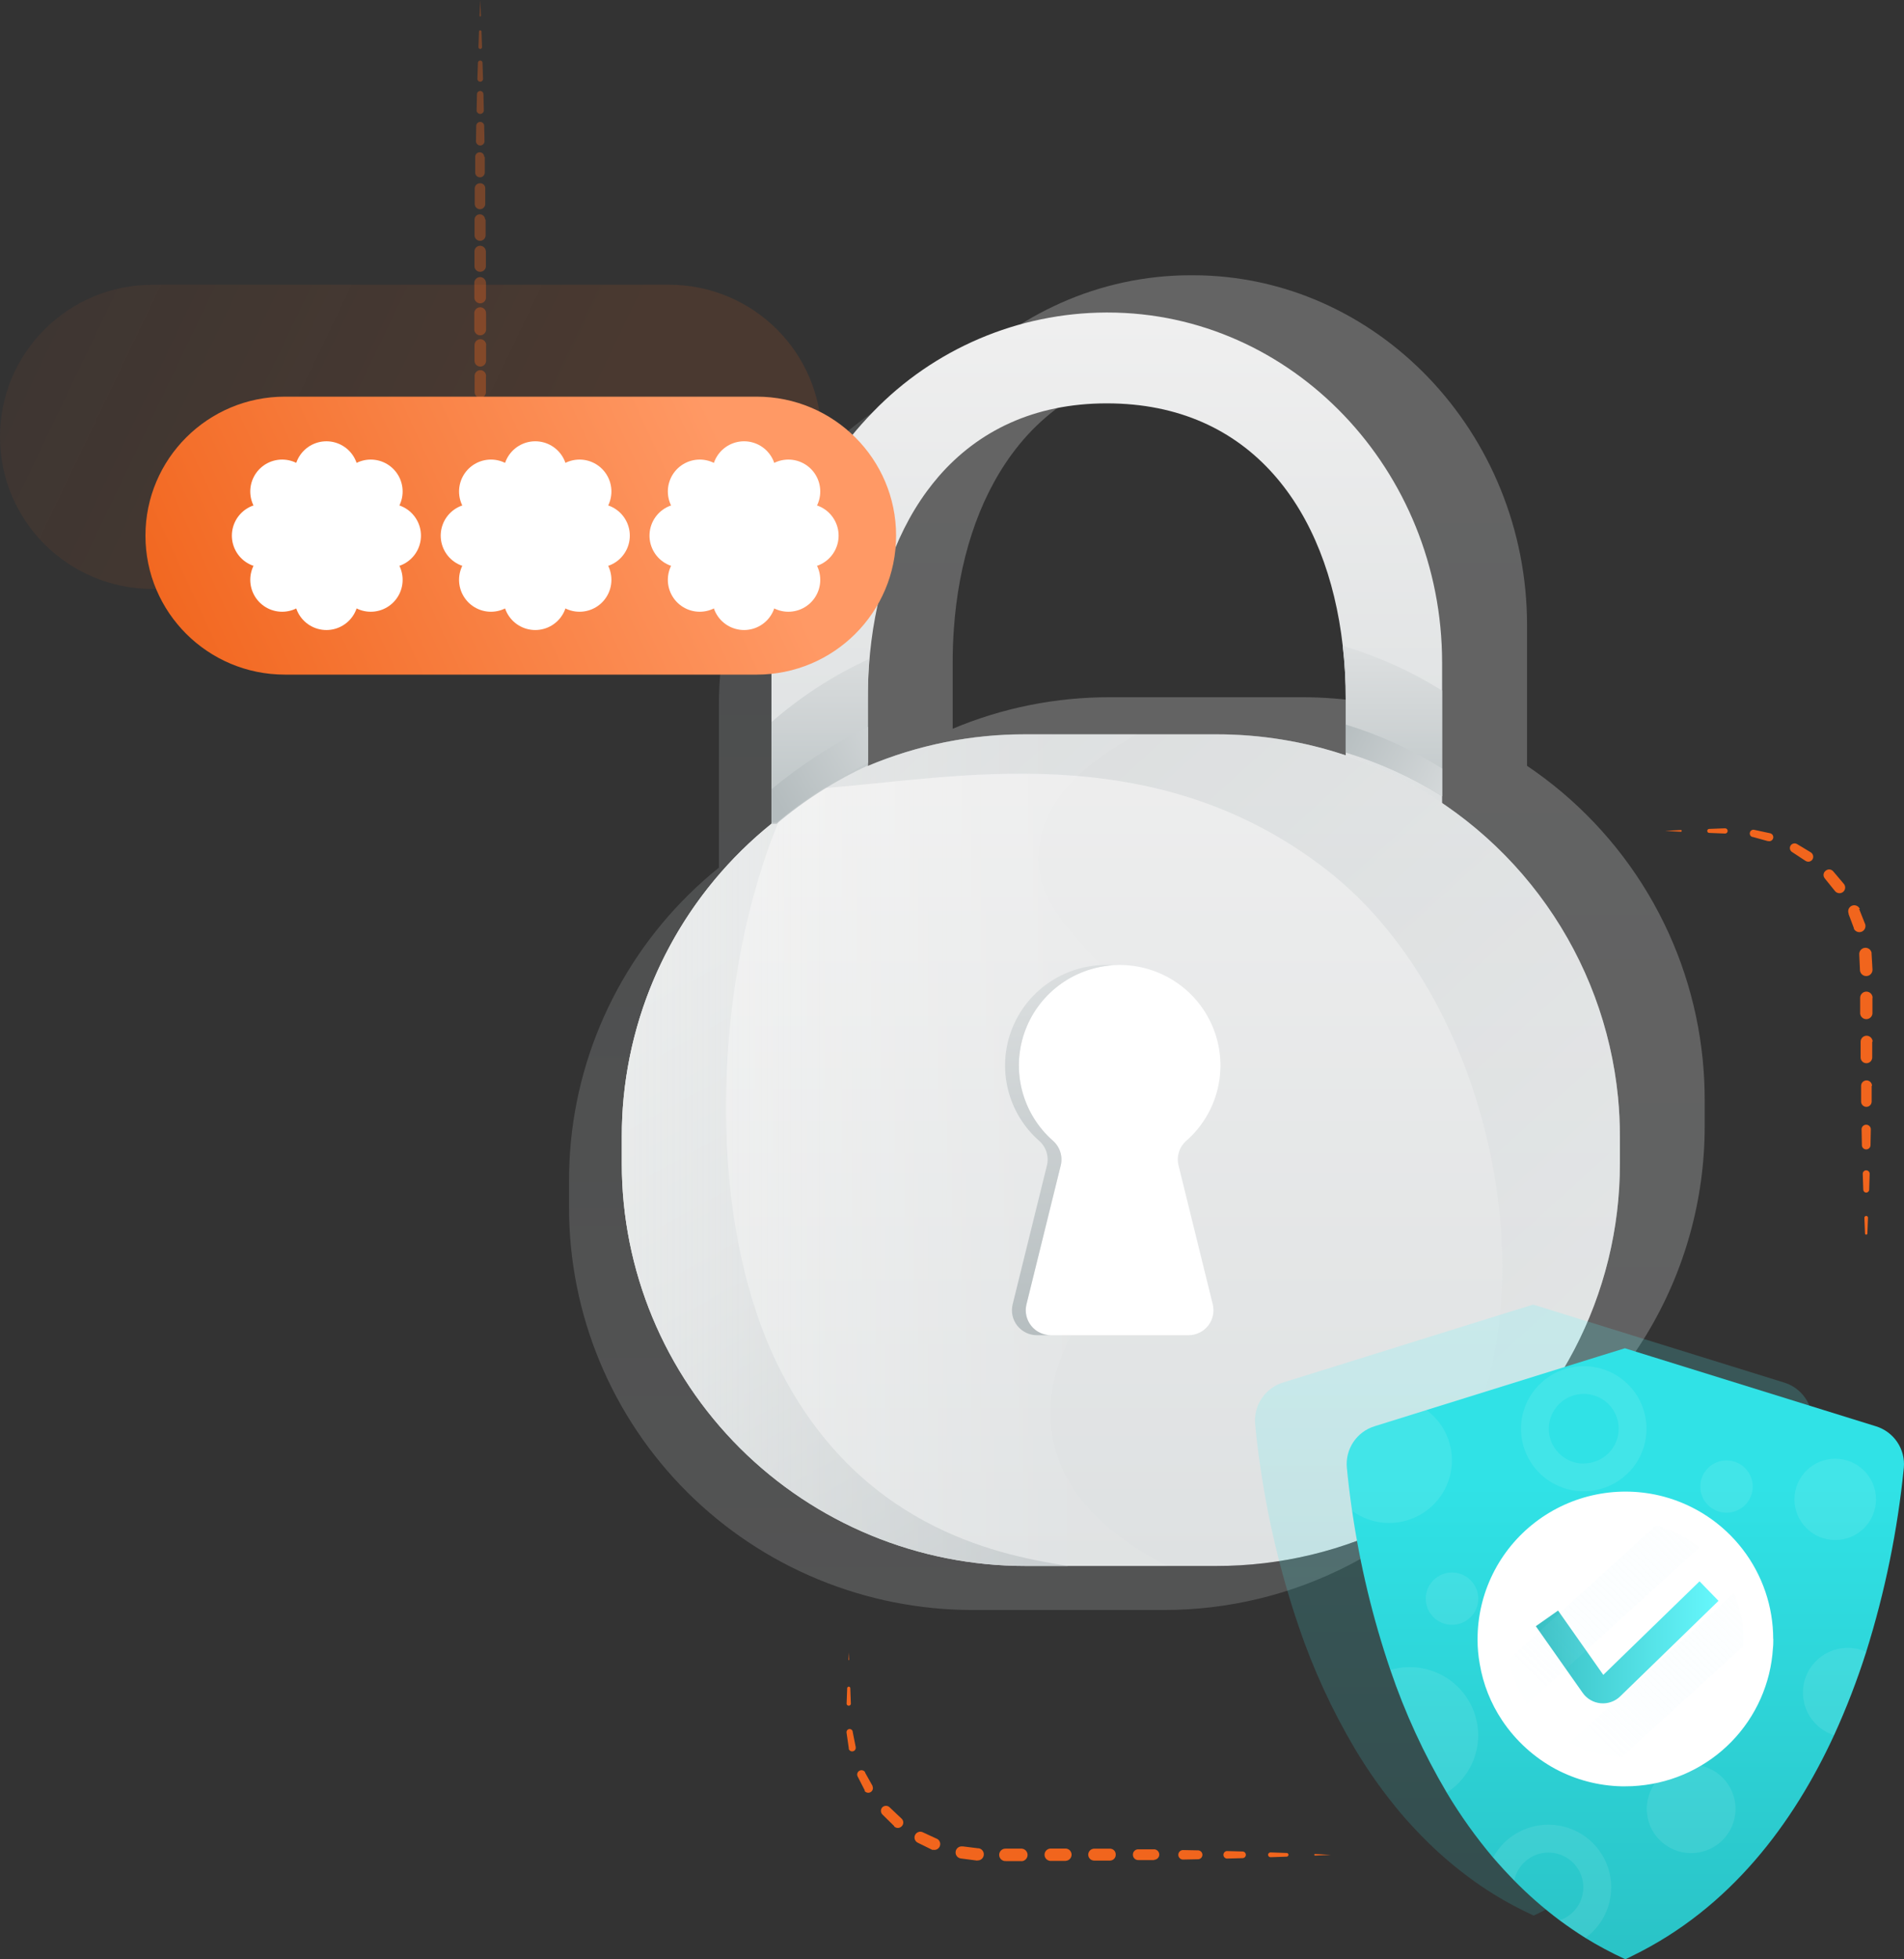 <svg width="140" height="144" viewBox="0 0 140 144" fill="none" xmlns="http://www.w3.org/2000/svg"><rect x="0" y="0" width="140" height="144" fill="#333333" stroke="none"/><g clip-path="url(#clip0_2278_85308)"><g opacity=".57"><g opacity=".62"><path d="M35.312.0 35.362 1.158C35.363 1.165 35.362 1.172 35.36 1.179 35.357 1.185 35.354 1.191 35.349 1.196 35.344 1.201 35.339 1.206 35.332 1.208 35.326 1.211 35.319 1.212 35.312 1.212 35.306 1.213 35.299 1.212 35.293 1.21 35.287 1.208 35.281 1.205 35.276 1.2 35.272 1.196 35.268 1.191 35.265 1.185 35.263 1.179 35.261 1.172 35.262 1.166L35.312.0z" fill="#f1651d"/><path d="M35.405 2.304 35.444 3.462C35.444 3.48 35.441 3.497 35.435 3.513 35.429 3.529 35.42 3.544 35.408 3.556 35.396 3.569 35.382 3.579 35.366 3.586 35.35 3.593 35.333 3.597 35.316 3.598 35.299 3.599 35.282 3.596 35.265 3.591 35.249 3.585 35.234 3.576 35.222 3.564 35.209 3.553 35.199 3.539 35.192 3.523 35.185 3.508 35.181 3.491 35.18 3.474L35.219 2.316C35.219 2.303 35.221 2.291 35.226 2.28 35.231 2.269 35.239 2.258 35.248 2.25 35.257 2.242 35.268 2.235 35.279 2.231 35.291 2.227 35.303 2.226 35.316 2.227 35.337 2.227 35.358 2.236 35.374 2.25 35.391 2.264 35.401 2.283 35.405 2.304z" fill="#f1651d"/><path d="M35.478 4.611 35.517 5.77C35.521 5.799 35.519 5.829 35.511 5.858 35.502 5.886 35.487 5.913 35.468 5.935 35.448 5.958 35.424 5.976 35.397 5.988 35.369 6 35.34 6.007 35.31 6.007 35.28 6.007 35.251 6 35.223 5.988 35.196 5.976 35.172 5.958 35.152 5.935 35.133 5.913 35.118 5.886 35.109 5.858 35.101 5.829 35.099 5.799 35.103 5.77L35.141 4.611C35.143 4.567 35.163 4.525 35.195 4.495 35.228 4.465 35.271 4.448 35.316 4.449 35.359 4.449 35.4 4.466 35.431 4.497 35.461 4.527 35.478 4.568 35.478 4.611z" fill="#f1651d"/><path d="M35.548 6.915 35.575 8.074C35.58 8.111 35.577 8.149 35.565 8.185 35.554 8.221 35.535 8.254 35.51 8.282 35.485 8.311 35.454 8.333 35.42 8.349 35.385 8.364 35.348 8.372 35.31 8.372 35.272 8.372 35.235 8.364 35.2 8.349 35.166 8.333 35.135 8.311 35.11 8.282 35.085 8.254 35.066 8.221 35.055 8.185 35.044 8.149 35.04 8.111 35.045 8.074L35.072 6.915C35.072 6.884 35.079 6.853 35.092 6.825 35.104 6.796 35.122 6.77 35.145 6.749 35.168 6.727 35.194 6.71 35.224 6.699 35.253 6.688 35.284 6.683 35.316 6.684 35.377 6.686 35.435 6.711 35.478 6.754 35.521 6.797 35.546 6.855 35.548 6.915z" fill="#f1651d"/><path d="M35.602 9.221 35.626 10.379C35.626 10.462 35.593 10.542 35.534 10.6 35.475 10.659 35.395 10.692 35.312 10.692 35.229 10.692 35.149 10.659 35.09 10.6 35.031 10.542 34.998 10.462 34.998 10.379L35.017 9.221C35.026 9.149 35.06 9.083 35.114 9.035 35.168 8.987 35.238 8.961 35.31 8.961 35.382 8.961 35.452 8.987 35.506 9.035 35.56 9.083 35.594 9.149 35.602 9.221z" fill="#f1651d"/><path d="M35.645 11.524V12.682C35.645 12.775 35.608 12.864 35.542 12.93 35.476 12.996 35.386 13.033 35.292 13.033 35.199 13.033 35.109 12.996 35.043 12.93 34.977 12.864 34.94 12.775 34.94 12.682V11.524C34.94 11.435 34.975 11.351 35.038 11.289 35.1 11.226 35.185 11.191 35.273 11.191 35.362 11.191 35.446 11.226 35.509 11.289 35.571 11.351 35.606 11.435 35.606 11.524H35.645z" fill="#f1651d"/><path d="M35.68 13.832V14.991C35.68 15.093 35.639 15.191 35.566 15.264 35.494 15.336 35.395 15.377 35.292 15.377 35.19 15.377 35.091 15.336 35.019 15.264 34.946 15.191 34.905 15.093 34.905 14.991V13.832C34.911 13.734 34.954 13.642 35.026 13.574 35.099 13.507 35.194 13.469 35.292 13.47 35.342 13.466 35.392 13.473 35.439 13.49 35.486 13.507 35.529 13.533 35.565 13.567 35.602 13.601 35.63 13.642 35.65 13.688 35.67 13.733 35.68 13.783 35.68 13.832z" fill="#f1651d"/><path d="M35.707 16.136V17.294C35.707 17.402 35.664 17.505 35.588 17.581 35.512 17.657 35.408 17.7 35.3 17.7 35.192 17.7 35.089 17.657 35.013 17.581 34.936 17.505 34.893 17.402 34.893 17.294V16.136C34.893 16.034 34.934 15.935 35.007 15.863 35.08 15.791 35.178 15.75 35.281 15.75 35.384 15.75 35.482 15.791 35.555 15.863 35.628 15.935 35.668 16.034 35.668 16.136H35.707z" fill="#f1651d"/><path d="M35.727 18.439V19.598C35.717 19.702 35.668 19.799 35.59 19.869 35.512 19.939 35.411 19.978 35.306 19.978 35.201 19.978 35.1 19.939 35.022 19.869 34.944 19.799 34.896 19.702 34.886 19.598V18.439C34.896 18.336 34.944 18.24 35.021 18.171 35.098 18.101 35.198 18.062 35.302 18.062 35.406 18.062 35.507 18.101 35.584 18.171 35.661 18.24 35.709 18.336 35.719 18.439H35.727z" fill="#f1651d"/><path d="M35.734 20.747V21.906C35.724 22.012 35.675 22.111 35.596 22.182 35.516 22.254 35.413 22.294 35.306 22.294 35.199 22.294 35.096 22.254 35.017 22.182 34.938 22.111 34.888 22.012 34.878 21.906V20.747C34.888 20.642 34.937 20.545 35.016 20.474 35.094 20.403 35.196 20.363 35.302 20.363 35.408 20.363 35.511 20.403 35.589 20.474 35.667 20.545 35.716 20.642 35.727 20.747H35.734z" fill="#f1651d"/><path d="M35.742 23.055V24.214C35.742 24.328 35.696 24.438 35.615 24.519 35.533 24.601 35.423 24.646 35.308 24.646 35.193 24.646 35.083 24.601 35.001 24.519 34.92 24.438 34.874 24.328 34.874 24.214V23.055C34.868 22.995 34.875 22.935 34.894 22.878 34.913 22.82 34.944 22.768 34.985 22.723 35.026 22.679 35.075 22.643 35.131 22.619 35.186 22.595 35.246 22.582 35.306 22.582 35.367 22.582 35.426 22.595 35.482 22.619 35.537 22.643 35.587 22.679 35.627 22.723 35.668 22.768 35.699 22.82 35.718 22.878 35.737 22.935 35.744 22.995 35.738 23.055H35.742z" fill="#f1651d"/><path d="M35.742 25.358V26.517C35.742 26.629 35.697 26.737 35.617 26.817 35.537 26.896 35.429 26.941 35.316 26.941 35.203 26.941 35.094 26.896 35.014 26.817 34.934 26.737 34.89 26.629 34.89 26.517V25.358C34.89 25.245 34.935 25.136 35.016 25.055 35.096 24.975 35.206 24.93 35.32 24.93 35.434 24.93 35.543 24.975 35.624 25.055 35.705 25.136 35.75 25.245 35.75 25.358H35.742z" fill="#f1651d"/><path d="M35.73 27.664V28.823C35.73 28.933 35.686 29.039 35.608 29.117 35.529 29.196 35.423 29.239 35.312 29.239 35.202 29.238 35.097 29.193 35.02 29.115 34.942 29.037 34.898 28.932 34.897 28.823V27.664C34.892 27.606 34.898 27.547 34.917 27.491 34.935 27.436 34.965 27.384 35.005 27.341 35.045 27.297 35.093 27.263 35.147 27.239 35.201 27.215 35.259 27.203 35.318 27.203 35.377 27.203 35.435 27.215 35.489 27.239 35.542 27.263 35.591 27.297 35.63 27.341 35.67 27.384 35.7 27.436 35.718 27.491 35.737 27.547 35.744 27.606 35.738 27.664H35.73z" fill="#f1651d"/><path d="M35.727 29.947 35.808 31.055V31.097C35.817 31.2 35.784 31.301 35.718 31.38 35.651 31.458 35.556 31.507 35.453 31.516 35.351 31.525 35.249 31.492 35.17 31.426 35.091 31.36 35.042 31.265 35.033 31.163L34.921 29.974C34.913 29.92 34.917 29.866 34.931 29.814 34.946 29.763 34.971 29.715 35.005 29.673 35.039 29.632 35.082 29.598 35.13 29.574 35.178 29.55 35.231 29.536 35.285 29.533 35.338 29.528 35.392 29.533 35.443 29.549 35.494 29.564 35.542 29.589 35.583 29.623 35.624 29.657 35.659 29.698 35.684 29.745 35.709 29.792 35.725 29.843 35.73 29.896V29.947H35.727z" fill="#f1651d"/><path d="M36.005 32.161 36.316 33.23V33.269C36.33 33.315 36.334 33.364 36.329 33.412 36.324 33.461 36.31 33.507 36.286 33.55 36.263 33.592 36.231 33.63 36.193 33.66 36.154 33.69 36.111 33.712 36.064 33.725 35.971 33.747 35.873 33.735 35.788 33.69 35.704 33.645 35.639 33.571 35.606 33.481L35.25 32.323C35.235 32.231 35.254 32.137 35.303 32.058 35.352 31.979 35.428 31.92 35.517 31.892 35.606 31.865 35.702 31.87 35.788 31.907 35.873 31.945 35.942 32.011 35.982 32.095L36.005 32.161z" fill="#f1651d"/><path d="M36.73 34.263 37.249 35.255V35.286C37.29 35.364 37.299 35.455 37.273 35.539 37.246 35.623 37.188 35.693 37.11 35.734 37.033 35.773 36.944 35.782 36.861 35.757 36.778 35.733 36.707 35.678 36.664 35.603L36.095 34.58C36.071 34.54 36.056 34.495 36.05 34.45 36.044 34.404 36.047 34.357 36.06 34.313 36.072 34.268 36.093 34.226 36.122 34.19 36.15 34.154 36.186 34.123 36.226 34.101 36.308 34.055 36.405 34.042 36.496 34.067 36.586 34.092 36.664 34.151 36.711 34.232L36.73 34.263z" fill="#f1651d"/><path d="M37.869 36.191 38.578 37.06 38.598 37.083C38.649 37.142 38.675 37.218 38.67 37.296 38.664 37.374 38.628 37.447 38.569 37.498 38.51 37.549 38.433 37.575 38.355 37.569 38.276 37.564 38.204 37.528 38.152 37.469L37.377 36.581C37.322 36.519 37.295 36.438 37.3 36.355 37.305 36.273 37.342 36.196 37.404 36.141 37.467 36.086 37.549 36.058 37.633 36.063 37.716 36.068 37.794 36.106 37.85 36.168L37.869 36.191z" fill="#f1651d"/><path d="M39.388 37.858 40.264 38.572C40.312 38.612 40.341 38.67 40.347 38.731 40.353 38.794 40.334 38.855 40.295 38.904 40.257 38.952 40.201 38.983 40.14 38.99 40.079 38.997 40.018 38.98 39.969 38.943L39.024 38.24C38.993 38.219 38.968 38.192 38.948 38.161 38.929 38.13 38.916 38.095 38.911 38.059 38.906 38.022 38.908 37.985 38.919 37.95 38.929 37.915 38.946 37.882 38.97 37.854 38.99 37.823 39.017 37.797 39.049 37.778 39.08 37.759 39.115 37.746 39.151 37.741 39.188 37.736 39.225 37.738 39.261 37.748 39.296 37.759 39.329 37.776 39.357 37.8L39.388 37.858z" fill="#f1651d"/><path d="M41.19 39.213 42.194 39.749C42.213 39.76 42.23 39.774 42.244 39.791 42.258 39.809 42.269 39.828 42.275 39.85 42.281 39.871 42.283 39.893 42.28 39.915 42.278 39.937 42.27 39.958 42.26 39.977 42.24 40.016 42.207 40.045 42.166 40.059 42.126 40.072 42.081 40.069 42.043 40.051L40.973 39.568C40.948 39.557 40.925 39.541 40.906 39.521 40.886 39.501 40.871 39.477 40.861 39.451 40.851 39.426 40.846 39.398 40.847 39.37 40.847 39.343 40.853 39.315 40.865 39.29 40.876 39.265 40.892 39.242 40.912 39.223 40.932 39.203 40.956 39.188 40.982 39.178 41.008 39.168 41.035 39.163 41.063 39.164 41.091 39.165 41.118 39.171 41.144 39.182L41.19 39.213z" fill="#f1651d"/><path d="M43.263 40.169 44.364 40.489C44.375 40.493 44.386 40.498 44.396 40.506 44.405 40.514 44.413 40.523 44.419 40.534 44.425 40.545 44.428 40.557 44.429 40.569 44.431 40.581 44.429 40.593 44.426 40.605 44.419 40.627 44.404 40.646 44.384 40.658 44.364 40.669 44.34 40.673 44.317 40.667L43.178 40.412C43.144 40.404 43.115 40.384 43.096 40.355 43.077 40.326 43.07 40.291 43.077 40.257 43.081 40.24 43.088 40.224 43.098 40.21 43.108 40.196 43.121 40.184 43.136 40.175 43.151 40.166 43.167 40.16 43.184 40.157 43.202 40.155 43.219 40.156 43.236 40.161H43.263V40.169z" fill="#f1651d"/><path d="M45.476 40.703 46.592 40.803H45.468C45.455 40.803 45.442 40.798 45.432 40.789 45.423 40.779 45.418 40.767 45.418 40.753 45.418 40.74 45.423 40.727 45.432 40.718 45.442 40.708 45.455 40.703 45.468 40.703H45.476z" fill="#f1651d"/></g></g><path opacity=".26" d="M125.202 77.908C124.778 73.578 123.4 69.396 121.167 65.658 118.934 61.921 115.9 58.72 112.283 56.285V45.957C112.283 31.806 101.228 20.23 87.701 20.23H87.561C74.03 20.23 62.975 31.814 62.975 45.957V57.795C59.912 60.258 57.372 63.304 55.504 66.756 53.636 70.208 52.476 73.997 52.094 77.9 52.001 78.85 51.955 79.814 51.955 80.792V82.78C51.954 86.664 52.721 90.51 54.213 94.098 55.704 97.686 57.89 100.946 60.646 103.692 63.402 106.438 66.674 108.617 70.275 110.103 73.876 111.589 77.735 112.353 81.632 112.353H95.663C100.401 112.361 105.072 111.233 109.28 109.063L109.497 108.951C114.28 106.441 118.285 102.677 121.078 98.064 123.871 93.452 125.347 88.167 125.345 82.78V80.792C125.345 79.823 125.295 78.858 125.202 77.908zM105.2 52.787C102.127 51.756 98.906 51.234 95.663 51.243H81.625C77.65 51.233 73.713 52.02 70.05 53.559V48.656C70.05 47.837 70.079 47.029 70.136 46.231 70.481 41.297 71.891 36.794 74.398 33.381 77.308 29.42 81.702 26.929 87.623 26.929 98.275 26.929 103.843 34.833 104.975 44.748 105.12 46.046 105.192 47.35 105.192 48.656L105.2 52.787z" fill="url(#paint0_linear_2278_85308)"/><path opacity=".19" d="M106.424 109.777C104.345 111.828 101.974 113.563 99.387 114.924L99.166 115.04C94.959 117.206 90.29 118.333 85.554 118.326H71.519C67.621 118.326 63.762 117.562 60.161 116.076 56.56 114.59 53.288 112.412 50.532 109.665 47.776 106.919 45.59 103.659 44.099 100.071 42.608 96.483 41.841 92.637 41.841 88.754V86.765C41.841 85.79 41.888 84.826 41.981 83.873 42.363 79.97 43.522 76.181 45.39 72.73 47.258 69.278 49.798 66.231 52.861 63.768V51.93C52.836 47.667 53.86 43.464 55.842 39.686 57.825 35.909 60.706 32.673 64.234 30.262 59.415 35.193 56.73 41.812 56.756 48.695V60.533C53.693 62.996 51.154 66.043 49.286 69.495 47.417 72.946 46.258 76.734 45.875 80.638 45.782 81.587 45.735 82.551 45.735 83.529V85.518C45.735 93.361 48.862 100.883 54.428 106.429 59.993 111.975 67.542 115.09 75.413 115.09H89.448C94.185 115.097 98.855 113.97 103.064 111.804L103.281 111.689C104.369 111.119 105.418 110.48 106.424 109.777z" fill="url(#paint1_linear_2278_85308)"/><path d="M106.037 48.695V61.051H98.949V51.375C98.952 50.068 98.879 48.762 98.732 47.464 97.601 37.552 92.033 29.645 81.381 29.645 76.022 29.645 71.91 31.687 69.02 35.015 68.721 35.363 68.431 35.726 68.156 36.1 65.648 39.51 64.238 44.012 63.893 48.946 63.839 49.745 63.808 50.556 63.808 51.375V61.051H56.725V48.695C56.699 41.812 59.384 35.194 64.203 30.262 66.42 27.969 69.077 26.141 72.015 24.889 74.954 23.636 78.115 22.983 81.311 22.969H81.45C94.997 22.969 106.037 34.548 106.037 48.695z" fill="url(#paint2_linear_2278_85308)"/><path opacity=".82" d="M106.037 50.758V58.519C103.826 57.141 101.443 56.06 98.949 55.303V51.376C98.952 50.069 98.879 48.763 98.732 47.465 101.306 48.227 103.763 49.335 106.037 50.758z" fill="url(#paint3_linear_2278_85308)"/><path opacity=".82" d="M98.965 51.392C98.968 50.085 98.895 48.779 98.748 47.48L98.918 47.531C98.949 48.129 98.965 48.728 98.965 49.334V51.392z" fill="url(#paint4_linear_2278_85308)"/><path d="M106.037 56.478v2.043C103.826 57.142 101.443 56.061 98.949 55.304V53.25C101.444 54.011 103.827 55.096 106.037 56.478z" fill="url(#paint5_linear_2278_85308)"/><path d="M119.11 83.529V85.518C119.114 90.283 117.961 94.978 115.75 99.202 113.538 103.426 110.333 107.055 106.409 109.777 105.403 110.48 104.353 111.119 103.266 111.689L103.049 111.804C98.84 113.97 94.17 115.097 89.433 115.09H75.398C67.527 115.09 59.978 111.975 54.412 106.429 48.847 100.883 45.72 93.361 45.72 85.518V83.529C45.72 82.551 45.766 81.587 45.859 80.638 46.243 76.734 47.402 72.946 49.27 69.495 51.138 66.043 53.678 62.996 56.74 60.533 56.961 60.351 57.186 60.178 57.414 60.004 58.223 59.387 59.064 58.814 59.933 58.286 60.131 58.162 60.321 58.042 60.538 57.926 61.597 57.313 62.695 56.766 63.823 56.289 67.486 54.751 71.423 53.963 75.398 53.973H89.433C92.673 53.966 95.893 54.488 98.965 55.517 100.053 55.885 101.117 56.317 102.154 56.811 106.783 58.998 110.765 62.343 113.712 66.519 116.659 70.695 118.471 75.561 118.971 80.641 119.064 81.594 119.11 82.556 119.11 83.529z" fill="url(#paint6_linear_2278_85308)"/><path opacity=".42" d="M119.11 83.529V85.518C119.113 90.904 117.638 96.189 114.845 100.802 112.053 105.414 108.049 109.178 103.266 111.688 104.409 110.657 105.439 109.508 106.339 108.26 114.313 96.997 110.373 73.896 97.55 63.934 84.728 53.972 70.105 57.231 60.541 57.922 65.055 55.317 70.181 53.949 75.398 53.957H89.433C96.801 53.957 103.907 56.689 109.366 61.62 114.826 66.551 118.249 73.33 118.971 80.637 119.064 81.592 119.11 82.556 119.11 83.529z" fill="url(#paint7_linear_2278_85308)"/><path d="M78.525 115.09H75.402C71.504 115.091 67.645 114.326 64.044 112.84 60.443 111.354 57.171 109.176 54.415 106.43 51.659 103.684 49.473 100.424 47.982 96.835 46.491 93.247 45.723 89.402 45.724 85.518V83.53C45.724 82.552 45.77 81.588 45.863 80.638 46.261 76.591 47.492 72.67 49.48 69.12 51.469 65.569 54.171 62.466 57.418 60.004 52.52 71.39 51.455 89.808 57.721 101.352 63.835 112.631 73.987 114.353 78.525 115.09z" fill="url(#paint8_linear_2278_85308)"/><path opacity=".5" d="M85.833 115.09H75.398C71.5 115.09 67.641 114.326 64.04 112.84 60.439 111.354 57.167 109.176 54.411 106.43 51.655 103.683 49.469 100.423 47.978 96.835 46.487 93.247 45.719 89.401 45.72 85.518V83.529C45.72 82.551 45.766 81.587 45.859 80.637 46.577 73.328 49.999 66.547 55.459 61.615 60.92 56.683 68.028 53.953 75.398 53.957H83.62C80.11 55.919 76.808 58.471 76.386 62.328 75.692 68.649 83.632 70.471 85.352 79.128 87.646 90.638 75.433 96.611 77.459 105.939 78.385 110.198 81.815 113.001 85.833 115.09z" fill="url(#paint9_linear_2278_85308)"/><path d="M89.173 95.861C89.239 96.131 89.243 96.412 89.184 96.684 89.126 96.955 89.006 97.21 88.834 97.429 88.662 97.647 88.442 97.824 88.191 97.946 87.941 98.068 87.665 98.131 87.387 98.131H77.265C76.986 98.132 76.711 98.069 76.46 97.947 76.208 97.826 75.988 97.649 75.816 97.43 75.643 97.212 75.523 96.957 75.464 96.685 75.405 96.413 75.409 96.131 75.475 95.861L77.994 85.656C78.074 85.332 78.063 84.991 77.964 84.672 77.864 84.353 77.679 84.067 77.428 83.845 76.332 82.882 75.545 81.617 75.168 80.21 74.791 78.803 74.841 77.316 75.31 75.936 75.779 74.557 76.648 73.346 77.806 72.458 78.964 71.569 80.36 71.041 81.818 70.941 81.97 70.941 82.121 70.922 82.272 70.922 83.783 70.91 85.262 71.36 86.51 72.209 87.757 73.059 88.714 74.269 89.252 75.676 89.791 77.083 89.884 78.621 89.52 80.082 89.156 81.544 88.352 82.86 87.216 83.853 86.967 84.074 86.782 84.359 86.684 84.677 86.586 84.995 86.577 85.333 86.658 85.656L89.173 95.861z" fill="#fff"/><path d="M77.994 85.656 75.475 95.861C75.409 96.131 75.405 96.413 75.464 96.684 75.523 96.956 75.643 97.211 75.816 97.43 75.988 97.649 76.208 97.826 76.459 97.947 76.711 98.069 76.986 98.132 77.265 98.131H76.246C75.968 98.131 75.692 98.067 75.442 97.946 75.191 97.824 74.971 97.647 74.799 97.429 74.627 97.21 74.507 96.955 74.448 96.683 74.39 96.412 74.394 96.131 74.46 95.861L76.979 85.656C77.059 85.331 77.048 84.99 76.948 84.671 76.847 84.352 76.661 84.066 76.409 83.845 75.284 82.856 74.487 81.549 74.124 80.099 73.76 78.648 73.846 77.122 74.372 75.722 74.897 74.322 75.836 73.113 77.066 72.256 78.295 71.399 79.756 70.934 81.257 70.922 81.446 70.922 81.644 70.922 81.818 70.941 80.36 71.041 78.964 71.569 77.806 72.457 76.648 73.346 75.779 74.556 75.31 75.936 74.841 77.315 74.791 78.802 75.168 80.21 75.545 81.617 76.331 82.882 77.428 83.845 77.679 84.067 77.864 84.353 77.963 84.672 78.063 84.991 78.074 85.331 77.994 85.656z" fill="url(#paint10_linear_2278_85308)"/><path opacity=".82" d="M56.74 53.059C58.894 51.179 61.308 49.619 63.909 48.426 63.854 49.226 63.827 50.035 63.827 50.85V56.256C61.399 57.375 59.134 58.818 57.097 60.546H56.74V53.059z" fill="url(#paint11_linear_2278_85308)"/><path d="M63.827 53.422V56.059C61.438 57.257 59.194 58.721 57.135 60.422H56.748V57.986C58.918 56.191 61.294 54.658 63.827 53.422z" fill="url(#paint12_linear_2278_85308)"/><path opacity=".18" d="M133.242 104.655C132.79 109.25 131.863 113.787 130.475 118.192 129.815 120.284 129.025 122.333 128.112 124.328 125.136 130.776 120.494 137.034 113.271 140.544 113.12 140.621 112.969 140.691 112.814 140.764L112.771 140.788 112.725 140.764C111.732 140.309 110.767 139.793 109.838 139.22 109.183 138.814 108.551 138.382 107.947 137.93 106.753 137.04 105.629 136.059 104.587 134.996 104.053 134.453 103.536 133.89 103.037 133.308 101.774 131.816 100.636 130.223 99.635 128.544 97.942 125.69 96.553 122.669 95.489 119.528 94.197 115.734 93.257 111.829 92.68 107.864 92.494 106.621 92.37 105.547 92.292 104.667 92.229 104.001 92.397 103.334 92.769 102.777 93.141 102.22 93.694 101.808 94.334 101.609L98.12 100.431 110.783 96.481 112.721 95.883H112.744L131.196 101.613C131.835 101.81 132.386 102.22 132.759 102.774 133.131 103.328 133.302 103.991 133.242 104.655z" fill="url(#paint13_linear_2278_85308)"/><path d="M139.988 107.862C139.532 112.457 138.605 116.993 137.222 121.399 136.557 123.49 135.767 125.539 134.854 127.535 131.878 133.983 127.24 140.238 120.013 143.751 119.866 143.829 119.715 143.902 119.56 143.975 119.545 143.983 119.53 143.989 119.513 143.994 119.499 143.987 119.483 143.98 119.467 143.975 118.475 143.518 117.511 143.003 116.58 142.431 115.929 142.022 115.299 141.592 114.689 141.141 113.498 140.249 112.376 139.268 111.334 138.207 110.799 137.658 110.283 137.099 109.784 136.519 108.522 135.025 107.384 133.432 106.381 131.755 104.69 128.9 103.301 125.879 102.235 122.739 100.943 118.945 100.003 115.04 99.426 111.075 99.244 109.832 99.12 108.758 99.038 107.878 98.972 107.212 99.139 106.544 99.51 105.986 99.882 105.429 100.435 105.017 101.077 104.82L104.866 103.638 117.53 99.692 119.467 99.094H119.49L137.942 104.827C138.58 105.024 139.131 105.433 139.503 105.985 139.875 106.537 140.047 107.2 139.988 107.862z" fill="url(#paint14_linear_2278_85308)"/><g opacity=".43"><path opacity=".2" d="M134.943 113.184C136.6 113.184 137.942 111.846 137.942 110.196 137.942 108.545 136.6 107.207 134.943 107.207 133.287 107.207 131.944 108.545 131.944 110.196 131.944 111.846 133.287 113.184 134.943 113.184z" fill="#fff"/><path opacity=".2" d="M108.691 127.534C108.69 128.37 108.479 129.193 108.077 129.927 107.676 130.661 107.097 131.284 106.393 131.739 104.702 128.884 103.312 125.863 102.247 122.723 102.997 122.506 103.787 122.465 104.555 122.605 105.324 122.744 106.049 123.059 106.674 123.526 107.299 123.992 107.806 124.597 108.157 125.293 108.507 125.989 108.689 126.756 108.691 127.534z" fill="#fff"/><path opacity=".2" d="M106.761 107.332C106.76 108.179 106.525 109.01 106.08 109.732 105.636 110.454 105 111.04 104.243 111.426 103.485 111.811 102.636 111.981 101.788 111.916 100.94 111.851 100.127 111.554 99.438 111.058 99.255 109.814 99.132 108.741 99.05 107.861 98.984 107.195 99.15 106.527 99.522 105.969 99.893 105.412 100.447 105 101.088 104.803L104.878 103.621C105.462 104.049 105.937 104.608 106.264 105.252 106.591 105.897 106.761 106.609 106.761 107.332z" fill="#fff"/><path opacity=".2" d="M124.349 136.194C126.151 136.194 127.612 134.738 127.612 132.942 127.612 131.147 126.151 129.691 124.349 129.691 122.547 129.691 121.087 131.147 121.087 132.942 121.087 134.738 122.547 136.194 124.349 136.194z" fill="#fff"/><path opacity=".2" d="M106.765 119.416C107.831 119.416 108.695 118.555 108.695 117.493 108.695 116.431 107.831 115.57 106.765 115.57 105.699 115.57 104.835 116.431 104.835 117.493 104.835 118.555 105.699 119.416 106.765 119.416z" fill="#fff"/><path opacity=".2" d="M126.949 111.178C128.015 111.178 128.879 110.317 128.879 109.255 128.879 108.193 128.015 107.332 126.949 107.332 125.884 107.332 125.02 108.193 125.02 109.255 125.02 110.317 125.884 111.178 126.949 111.178z" fill="#fff"/><path opacity=".2" d="M137.222 121.397C136.558 123.487 135.767 125.535 134.854 127.529 134.427 127.391 134.033 127.168 133.696 126.874 133.358 126.579 133.084 126.219 132.891 125.816 132.698 125.412 132.589 124.974 132.572 124.527 132.554 124.08 132.628 123.635 132.789 123.218 132.951 122.801 133.195 122.42 133.509 122.101 133.822 121.781 134.198 121.528 134.613 121.358 135.027 121.187 135.473 121.103 135.921 121.11 136.37 121.117 136.812 121.215 137.222 121.397z" fill="#fff"/><path opacity=".2" d="M116.452 100.406C115.539 100.406 114.647 100.676 113.888 101.181 113.129 101.687 112.538 102.405 112.189 103.245 111.839 104.085 111.748 105.01 111.926 105.902 112.104 106.794 112.544 107.613 113.189 108.256 113.834 108.9 114.657 109.338 115.552 109.515 116.447 109.692 117.375 109.601 118.218 109.253 119.062 108.905 119.782 108.316 120.289 107.56 120.797 106.803 121.067 105.914 121.067 105.005 121.067 103.785 120.581 102.616 119.716 101.753 118.85 100.891 117.676 100.406 116.452 100.406zM116.452 107.565C115.944 107.565 115.447 107.415 115.025 107.133 114.602 106.852 114.273 106.452 114.079 105.984 113.884 105.517 113.833 105.002 113.933 104.505 114.032 104.009 114.276 103.553 114.636 103.195 114.995 102.837 115.453 102.593 115.951 102.494 116.449 102.395 116.966 102.446 117.435 102.64 117.905 102.834 118.306 103.162 118.588 103.583 118.871 104.004 119.021 104.498 119.021 105.005 119.019 105.682 118.748 106.331 118.266 106.809 117.784 107.286 117.132 107.554 116.452 107.553V107.565z" fill="#fff"/><path opacity=".2" d="M113.848 134.105C113.019 134.105 112.205 134.328 111.491 134.75 110.778 135.172 110.192 135.777 109.795 136.503 110.283 137.082 110.799 137.642 111.345 138.191 111.436 137.753 111.641 137.347 111.939 137.013 112.237 136.679 112.618 136.429 113.043 136.287 113.468 136.145 113.924 136.117 114.363 136.206 114.803 136.294 115.211 136.495 115.549 136.79 115.886 137.085 116.139 137.463 116.284 137.885 116.429 138.308 116.46 138.762 116.374 139.2 116.289 139.639 116.089 140.047 115.795 140.385 115.502 140.723 115.124 140.978 114.701 141.125 115.31 141.578 115.941 142.008 116.592 142.415 117.374 141.841 117.954 141.037 118.251 140.116 118.548 139.195 118.547 138.204 118.246 137.284 117.946 136.364 117.362 135.562 116.578 134.991 115.795 134.421 114.85 134.111 113.879 134.105H113.848z" fill="#fff"/></g><path d="M130.39 120.451C130.39 120.683 130.39 120.907 130.363 121.134 130.204 123.716 129.121 126.154 127.312 128.008 125.503 129.862 123.086 131.008 120.502 131.239 120.175 131.272 119.846 131.287 119.517 131.285 119.417 131.285 119.316 131.285 119.219 131.285 117.528 131.244 115.871 130.809 114.379 130.015 112.801 129.163 111.455 127.939 110.458 126.451 109.616 125.195 109.052 123.775 108.803 122.285 108.697 121.703 108.644 121.112 108.644 120.521V120.459C108.646 118.799 109.029 117.161 109.766 115.672 110.503 114.183 111.573 112.883 112.894 111.871 114.215 110.859 115.751 110.163 117.384 109.837 119.018 109.51 120.705 109.562 122.315 109.988 124.629 110.605 126.674 111.965 128.132 113.859 129.591 115.752 130.382 118.072 130.383 120.459L130.39 120.451z" fill="#fff"/><path d="M124.946 117.633 118.436 123.957C118.351 124.04 118.249 124.103 118.137 124.142 118.025 124.181 117.906 124.196 117.787 124.185 117.669 124.174 117.555 124.138 117.452 124.078 117.349 124.019 117.261 123.938 117.192 123.841L114.321 119.76" stroke="url(#paint15_linear_2278_85308)" stroke-width="2" stroke-linecap="square" stroke-linejoin="round"/><path opacity=".21" d="M124.954 113.731 112.287 125.253C111.619 124.249 111.17 123.116 110.969 121.928L121.749 112.113C122.919 112.424 124.011 112.975 124.954 113.731z" fill="url(#paint16_linear_2278_85308)"/><path opacity=".21" d="M128.193 120.453C128.193 120.638 128.185 120.82 128.17 120.997L119.277 129.106C117.924 129.073 116.597 128.725 115.402 128.09L127.488 117.09C127.95 118.152 128.19 119.296 128.193 120.453z" fill="url(#paint17_linear_2278_85308)"/><path opacity=".12" d="M49.188 20.926H11.218C5.022 20.926.0 25.93.0 32.104V32.108C0 38.281 5.022 43.285 11.218 43.285H49.188C55.383 43.285 60.406 38.281 60.406 32.108V32.104C60.406 25.93 55.383 20.926 49.188 20.926z" fill="url(#paint18_linear_2278_85308)"/><path d="M55.636 29.152H20.948C15.285 29.152 10.695 33.726 10.695 39.367 10.695 45.008 15.285 49.581 20.948 49.581H55.636C61.298 49.581 65.889 45.008 65.889 39.367 65.889 33.726 61.298 29.152 55.636 29.152z" fill="url(#paint19_linear_2278_85308)"/><path d="M24.001 34.777V43.959" stroke="#fff" stroke-width="4.69" stroke-linecap="round" stroke-linejoin="round"/><path d="M28.608 39.367H19.394" stroke="#fff" stroke-width="4.69" stroke-linecap="round" stroke-linejoin="round"/><path d="M27.26 42.615 20.746 36.121" stroke="#fff" stroke-width="4.69" stroke-linecap="round" stroke-linejoin="round"/><path d="M20.746 42.615 27.26 36.121" stroke="#fff" stroke-width="4.69" stroke-linecap="round" stroke-linejoin="round"/><path d="M39.357 34.777V43.959" stroke="#fff" stroke-width="4.69" stroke-linecap="round" stroke-linejoin="round"/><path d="M43.965 39.367H34.75" stroke="#fff" stroke-width="4.69" stroke-linecap="round" stroke-linejoin="round"/><path d="M42.612 42.615 36.099 36.121" stroke="#fff" stroke-width="4.69" stroke-linecap="round" stroke-linejoin="round"/><path d="M36.099 42.615 42.612 36.121" stroke="#fff" stroke-width="4.69" stroke-linecap="round" stroke-linejoin="round"/><path d="M54.71 34.777V43.959" stroke="#fff" stroke-width="4.69" stroke-linecap="round" stroke-linejoin="round"/><path d="M59.317 39.367H50.102" stroke="#fff" stroke-width="4.69" stroke-linecap="round" stroke-linejoin="round"/><path d="M57.968 42.615 51.451 36.121" stroke="#fff" stroke-width="4.69" stroke-linecap="round" stroke-linejoin="round"/><path d="M51.451 42.615 57.968 36.121" stroke="#fff" stroke-width="4.69" stroke-linecap="round" stroke-linejoin="round"/><path d="M122.431 61.066 123.594 61.004C123.61 61.004 123.626 61.01 123.638 61.022 123.649 61.034 123.656 61.049 123.656 61.066 123.656 61.082 123.649 61.098 123.638 61.109 123.626 61.121 123.61 61.127 123.594 61.127L122.431 61.066z" fill="#f1651d"/><path d="M125.678 60.921 126.841 60.875C126.892 60.875 126.942 60.895 126.978 60.931 127.014 60.968 127.035 61.017 127.035 61.068 127.035 61.119 127.014 61.168 126.978 61.205 126.942 61.241 126.892 61.261 126.841 61.261L125.678 61.215C125.639 61.215 125.602 61.199 125.574 61.172 125.547 61.144 125.531 61.107 125.531 61.068 125.531 61.029 125.547 60.992 125.574 60.964 125.602 60.937 125.639 60.921 125.678 60.921z" fill="#f1651d"/><path d="M128.964 60.983 130.127 61.234C130.168 61.239 130.208 61.252 130.243 61.273 130.279 61.294 130.31 61.323 130.334 61.356 130.358 61.39 130.375 61.428 130.383 61.469 130.392 61.509 130.391 61.551 130.383 61.591 130.374 61.632 130.357 61.67 130.333 61.703 130.309 61.737 130.278 61.765 130.242 61.786 130.206 61.807 130.166 61.82 130.125 61.825 130.084 61.829 130.042 61.825 130.003 61.813H129.968L128.883 61.512H128.852C128.819 61.503 128.787 61.487 128.76 61.465 128.733 61.444 128.71 61.418 128.693 61.388 128.676 61.357 128.666 61.324 128.662 61.29 128.658 61.256 128.66 61.221 128.67 61.188 128.684 61.123 128.722 61.066 128.777 61.028 128.831 60.99 128.898 60.974 128.964 60.983z" fill="#f1651d"/><path d="M132.126 62.029 133.153 62.647C133.233 62.701 133.291 62.783 133.314 62.876 133.336 62.97 133.323 63.069 133.277 63.153 133.252 63.194 133.22 63.23 133.181 63.259 133.142 63.288 133.098 63.308 133.051 63.32 133.004 63.331 132.956 63.334 132.908 63.326 132.86 63.319 132.814 63.302 132.773 63.277L132.735 63.254 131.801 62.639 131.77 62.62C131.692 62.572 131.637 62.494 131.617 62.405 131.596 62.316 131.612 62.223 131.661 62.145 131.71 62.068 131.788 62.013 131.877 61.993 131.966 61.973 132.06 61.989 132.138 62.037L132.126 62.029z" fill="#f1651d"/><path d="M134.8 64.044 135.575 64.959C135.647 65.043 135.682 65.152 135.673 65.262 135.665 65.372 135.612 65.474 135.528 65.546 135.443 65.617 135.333 65.653 135.222 65.644 135.111 65.635 135.008 65.583 134.935 65.499L134.904 65.461 134.207 64.6 134.18 64.561C134.145 64.521 134.118 64.474 134.102 64.424 134.085 64.373 134.08 64.32 134.085 64.266 134.091 64.214 134.107 64.162 134.133 64.116 134.16 64.07 134.195 64.029 134.238 63.997 134.277 63.962 134.323 63.935 134.373 63.919 134.423 63.902 134.476 63.895 134.529 63.9 134.582 63.904 134.633 63.919 134.679 63.944 134.726 63.969 134.767 64.003 134.8 64.044z" fill="#f1651d"/><path d="M136.702 66.807 137.148 67.931C137.181 68.038 137.171 68.154 137.122 68.255 137.073 68.356 136.988 68.436 136.883 68.477 136.778 68.518 136.662 68.519 136.556 68.478 136.451 68.438 136.365 68.36 136.315 68.259V68.213L135.927 67.182V67.135C135.906 67.082 135.896 67.024 135.897 66.966 135.898 66.908 135.91 66.85 135.933 66.797 135.956 66.744 135.99 66.696 136.032 66.656 136.074 66.615 136.123 66.583 136.177 66.562 136.232 66.541 136.289 66.53 136.348 66.531 136.406 66.532 136.463 66.545 136.517 66.568 136.57 66.591 136.619 66.624 136.659 66.666 136.7 66.708 136.731 66.757 136.753 66.811L136.702 66.807z" fill="#f1651d"/><path d="M137.613 70.049C137.636 70.436 137.663 70.856 137.683 71.254 137.686 71.314 137.676 71.375 137.656 71.432 137.635 71.488 137.604 71.541 137.563 71.585 137.522 71.63 137.473 71.666 137.418 71.692 137.363 71.717 137.304 71.732 137.243 71.735 137.182 71.738 137.122 71.728 137.065 71.708 137.008 71.688 136.956 71.656 136.911 71.615 136.866 71.575 136.83 71.525 136.804 71.471 136.778 71.416 136.763 71.357 136.761 71.297V71.262L136.71 70.157V70.103C136.712 69.989 136.758 69.879 136.838 69.796 136.918 69.713 137.027 69.663 137.142 69.657 137.257 69.651 137.371 69.688 137.46 69.761 137.548 69.835 137.606 69.939 137.621 70.053L137.613 70.049z" fill="#f1651d"/><path d="M137.679 73.335V74.493C137.669 74.605 137.616 74.709 137.533 74.785 137.449 74.861 137.34 74.903 137.228 74.903 137.115 74.903 137.006 74.861 136.922 74.785 136.839 74.709 136.786 74.605 136.776 74.493V73.335C136.776 73.214 136.824 73.098 136.91 73.012 136.996 72.927 137.112 72.879 137.233 72.879 137.355 72.879 137.471 72.927 137.557 73.012 137.642 73.098 137.691 73.214 137.691 73.335H137.679z" fill="#f1651d"/><path d="M137.663 76.565V77.723C137.662 77.779 137.65 77.834 137.628 77.885 137.606 77.936 137.573 77.983 137.533 78.022 137.493 78.06 137.445 78.091 137.393 78.111 137.341 78.132 137.285 78.141 137.229 78.141 137.119 78.139 137.013 78.095 136.935 78.017 136.856 77.939 136.812 77.834 136.811 77.723V76.565C136.81 76.507 136.82 76.45 136.842 76.397 136.863 76.343 136.895 76.294 136.935 76.253 136.975 76.212 137.024 76.179 137.077 76.156 137.13 76.133 137.187 76.122 137.245 76.121 137.362 76.12 137.476 76.165 137.56 76.247 137.644 76.329 137.692 76.44 137.694 76.557L137.663 76.565z" fill="#f1651d"/><path d="M137.621 79.802V80.96C137.621 81.063 137.58 81.161 137.507 81.233 137.435 81.306 137.336 81.347 137.233 81.347 137.131 81.347 137.032 81.306 136.959 81.233 136.887 81.161 136.846 81.063 136.846 80.96V79.802C136.846 79.696 136.888 79.594 136.963 79.519 137.038 79.445 137.141 79.402 137.247 79.402 137.353 79.402 137.455 79.445 137.53 79.519 137.606 79.594 137.648 79.696 137.648 79.802H137.621z" fill="#f1651d"/><path d="M137.559 83.036 137.536 84.194C137.527 84.272 137.49 84.343 137.432 84.395 137.373 84.447 137.298 84.476 137.22 84.476 137.142 84.476 137.066 84.447 137.008 84.395 136.95 84.343 136.913 84.272 136.904 84.194L136.881 83.036C136.876 82.989 136.881 82.941 136.895 82.895 136.91 82.85 136.934 82.808 136.966 82.773 136.998 82.737 137.037 82.709 137.081 82.69 137.125 82.67 137.172 82.66 137.22 82.66 137.268 82.66 137.315 82.67 137.359 82.69 137.402 82.709 137.441 82.737 137.473 82.773 137.505 82.808 137.53 82.85 137.544 82.895 137.559 82.941 137.564 82.989 137.559 83.036z" fill="#f1651d"/><path d="M137.477 86.274 137.439 87.433C137.439 87.49 137.416 87.545 137.375 87.586 137.334 87.626 137.279 87.649 137.222 87.649 137.164 87.649 137.109 87.626 137.068 87.586 137.028 87.545 137.005 87.49 137.005 87.433L136.966 86.274C136.964 86.241 136.97 86.207 136.981 86.176 136.993 86.144 137.011 86.115 137.034 86.091 137.057 86.066 137.085 86.047 137.116 86.033 137.147 86.02 137.18 86.012 137.214 86.012 137.281 86.01 137.346 86.034 137.396 86.08 137.445 86.125 137.474 86.188 137.477 86.255V86.274z" fill="#f1651d"/><path d="M137.353 89.502 137.307 90.661C137.306 90.672 137.304 90.683 137.299 90.693 137.294 90.703 137.288 90.712 137.279 90.72 137.271 90.727 137.261 90.733 137.251 90.737 137.24 90.741 137.229 90.742 137.218 90.742 137.196 90.741 137.176 90.732 137.16 90.717 137.144 90.702 137.134 90.682 137.133 90.661L137.086 89.502C137.085 89.467 137.098 89.433 137.122 89.407 137.146 89.381 137.179 89.365 137.214 89.363 137.232 89.363 137.25 89.366 137.266 89.372 137.283 89.379 137.298 89.388 137.311 89.4 137.324 89.412 137.334 89.427 137.342 89.443 137.349 89.459 137.353 89.477 137.353 89.495V89.502z" fill="#f1651d"/><path d="M97.857 136.32 96.694 136.374C96.679 136.374 96.665 136.368 96.654 136.358 96.644 136.348 96.637 136.334 96.636 136.32 96.635 136.312 96.636 136.305 96.639 136.299 96.641 136.292 96.644 136.286 96.649 136.28 96.654 136.275 96.659 136.27 96.666 136.267 96.672 136.264 96.679 136.262 96.686 136.262L97.857 136.32z" fill="#f1651d"/><path d="M94.609 136.455 93.447 136.494C93.422 136.498 93.396 136.496 93.371 136.489 93.347 136.482 93.324 136.469 93.304 136.453 93.285 136.436 93.269 136.415 93.259 136.392 93.248 136.369 93.243 136.344 93.243 136.318 93.243 136.293 93.248 136.267 93.259 136.244 93.269 136.221 93.285 136.2 93.304 136.184 93.324 136.167 93.347 136.155 93.371 136.148 93.396 136.141 93.422 136.139 93.447 136.143L94.609 136.185C94.627 136.185 94.645 136.189 94.662 136.196 94.678 136.203 94.693 136.213 94.706 136.226 94.718 136.239 94.727 136.255 94.734 136.271 94.74 136.288 94.742 136.306 94.741 136.324 94.739 136.358 94.724 136.39 94.7 136.414 94.675 136.438 94.644 136.453 94.609 136.455z" fill="#f1651d"/><path d="M91.366 136.564 90.204 136.595C90.136 136.587 90.073 136.555 90.028 136.504 89.983 136.453 89.958 136.387 89.958 136.319 89.958 136.251 89.983 136.185 90.028 136.134 90.073 136.084 90.136 136.051 90.204 136.043L91.366 136.074C91.431 136.076 91.493 136.103 91.538 136.15 91.583 136.197 91.608 136.26 91.606 136.325 91.605 136.388 91.579 136.447 91.534 136.492 91.489 136.536 91.429 136.562 91.366 136.564z" fill="#f1651d"/><path d="M88.119 136.644 86.957 136.668C86.87 136.658 86.79 136.618 86.731 136.553 86.673 136.489 86.641 136.405 86.641 136.318 86.641 136.231 86.673 136.148 86.731 136.083 86.79 136.019 86.87 135.978 86.957 135.969L88.119 135.992C88.2 136.001 88.274 136.039 88.329 136.099 88.383 136.159 88.413 136.237 88.413 136.318 88.413 136.399 88.383 136.477 88.329 136.537 88.274 136.597 88.2 136.636 88.119 136.644z" fill="#f1651d"/><path d="M84.872 136.706H83.709C83.657 136.708 83.604 136.7 83.555 136.682 83.506 136.664 83.461 136.636 83.423 136.6 83.385 136.563 83.355 136.52 83.334 136.472 83.313 136.424 83.302 136.372 83.302 136.319 83.3 136.267 83.308 136.215 83.326 136.166 83.345 136.117 83.373 136.072 83.409 136.034 83.445 135.996 83.489 135.966 83.537 135.945 83.585 135.925 83.637 135.914 83.69 135.914H84.853C84.955 135.914 85.054 135.955 85.126 136.027 85.199 136.1 85.24 136.198 85.24 136.3 85.24 136.403 85.199 136.501 85.126 136.573 85.054 136.646 84.955 136.686 84.853 136.686L84.872 136.706z" fill="#f1651d"/><path d="M81.625 136.744H80.462C80.404 136.745 80.347 136.734 80.293 136.713 80.239 136.692 80.19 136.66 80.149 136.62 80.108 136.58 80.075 136.532 80.052 136.479 80.029 136.426 80.017 136.369 80.017 136.311 80.017 136.195 80.062 136.083 80.144 136 80.226 135.917 80.338 135.869 80.454 135.867H81.617C81.673 135.867 81.729 135.878 81.78 135.9 81.832 135.922 81.879 135.953 81.918 135.993 81.958 136.033 81.989 136.08 82.009 136.132 82.03 136.184 82.04 136.24 82.039 136.296 82.042 136.352 82.033 136.409 82.014 136.462 81.994 136.515 81.964 136.564 81.926 136.606 81.887 136.648 81.841 136.681 81.789 136.705 81.737 136.728 81.681 136.742 81.625 136.744z" fill="#f1651d"/><path d="M78.381 136.767H77.219C77.105 136.756 77 136.704 76.923 136.62 76.846 136.536 76.804 136.427 76.804 136.313 76.804 136.199 76.846 136.09 76.923 136.006 77 135.922 77.105 135.87 77.219 135.859H78.381C78.494 135.87 78.599 135.922 78.675 136.005 78.751 136.088 78.793 136.197 78.793 136.309 78.793 136.422 78.751 136.53 78.675 136.613 78.599 136.697 78.494 136.749 78.381 136.759V136.767z" fill="#f1651d"/><path d="M75.134 136.78H73.972C73.908 136.786 73.844 136.779 73.783 136.758 73.722 136.738 73.666 136.705 73.619 136.662 73.571 136.619 73.534 136.567 73.508 136.508 73.482 136.45 73.468 136.387 73.468 136.323 73.468 136.259 73.482 136.196 73.508 136.137 73.534 136.079 73.571 136.026 73.619 135.983 73.666 135.94 73.722 135.908 73.783 135.887 73.844 135.867 73.908 135.859 73.972 135.865H75.134C75.25 135.876 75.357 135.929 75.435 136.014 75.513 136.1 75.557 136.211 75.557 136.327 75.557 136.442 75.513 136.554 75.435 136.639 75.357 136.724 75.25 136.777 75.134 136.788V136.78z" fill="#f1651d"/><path d="M71.856 136.745 70.655 136.587C70.596 136.58 70.54 136.562 70.488 136.533 70.437 136.504 70.392 136.465 70.356 136.419 70.32 136.373 70.293 136.319 70.278 136.263 70.263 136.206 70.259 136.147 70.267 136.089 70.282 135.972 70.342 135.866 70.435 135.793 70.528 135.721 70.646 135.688 70.763 135.702H70.814L71.914 135.838H71.965C72.079 135.857 72.181 135.92 72.251 136.013 72.32 136.106 72.351 136.222 72.337 136.337 72.323 136.452 72.265 136.557 72.176 136.631 72.087 136.705 71.972 136.741 71.856 136.733V136.745z" fill="#f1651d"/><path d="M68.574 135.966 67.489 135.433C67.386 135.385 67.307 135.299 67.268 135.193 67.229 135.087 67.234 134.97 67.282 134.867 67.33 134.765 67.416 134.686 67.523 134.647 67.629 134.608 67.747 134.613 67.849 134.661L67.896 134.684 68.903 135.147 68.946 135.17C69.031 135.229 69.092 135.315 69.119 135.414 69.145 135.513 69.136 135.618 69.093 135.71 69.049 135.803 68.974 135.877 68.88 135.92 68.786 135.963 68.681 135.971 68.582 135.943L68.574 135.966z" fill="#f1651d"/><path d="M65.738 134.196 64.881 133.355C64.813 133.283 64.774 133.187 64.774 133.088 64.774 132.989 64.813 132.894 64.881 132.822 64.953 132.756 65.047 132.719 65.145 132.719 65.243 132.719 65.337 132.756 65.408 132.822L65.439 132.853 66.257 133.625 66.288 133.656C66.327 133.69 66.359 133.732 66.381 133.779 66.403 133.826 66.416 133.877 66.418 133.929 66.42 133.981 66.412 134.033 66.394 134.081 66.375 134.13 66.347 134.174 66.311 134.212 66.276 134.251 66.234 134.283 66.187 134.306 66.139 134.329 66.088 134.342 66.035 134.344 65.983 134.346 65.93 134.337 65.881 134.319 65.832 134.3 65.787 134.272 65.749 134.235L65.738 134.196z" fill="#f1651d"/><path d="M63.595 131.603 63.052 130.541C63.022 130.468 63.019 130.387 63.046 130.312 63.072 130.238 63.126 130.176 63.195 130.139 63.265 130.102 63.346 130.092 63.423 130.111 63.5 130.131 63.567 130.178 63.61 130.244V130.278L64.157 131.255V131.286C64.19 131.363 64.193 131.45 64.165 131.529 64.138 131.609 64.082 131.675 64.008 131.716 63.935 131.757 63.849 131.769 63.767 131.75 63.684 131.731 63.612 131.683 63.564 131.614L63.595 131.603z" fill="#f1651d"/><path d="M62.413 128.5 62.246 127.342C62.236 127.282 62.25 127.221 62.285 127.171 62.321 127.121 62.374 127.088 62.434 127.077 62.494 127.067 62.556 127.081 62.606 127.116 62.656 127.151 62.689 127.205 62.7 127.265V127.292L62.92 128.396V128.427C62.928 128.492 62.91 128.558 62.871 128.611 62.832 128.664 62.774 128.701 62.709 128.713 62.644 128.726 62.577 128.714 62.521 128.679 62.465 128.645 62.423 128.591 62.405 128.527L62.413 128.5z" fill="#f1651d"/><path d="M62.25 125.227 62.293 124.069C62.295 124.039 62.309 124.011 62.331 123.991 62.353 123.971 62.383 123.96 62.413 123.961 62.441 123.962 62.468 123.974 62.489 123.994 62.509 124.014 62.52 124.041 62.521 124.069L62.564 125.227C62.558 125.265 62.539 125.299 62.51 125.323 62.482 125.348 62.445 125.361 62.407 125.361 62.369 125.361 62.333 125.348 62.304 125.323 62.275 125.299 62.256 125.265 62.25 125.227z" fill="#f1651d"/><path d="M62.386 121.99 62.413 121.457 62.436 121.99C62.434 121.995 62.431 121.999 62.426 122.002 62.422 122.005 62.416 122.007 62.411 122.007 62.406 122.007 62.4 122.005 62.396 122.002 62.391 121.999 62.388 121.995 62.386 121.99z" fill="#f1651d"/></g><defs><linearGradient id="paint0_linear_2278_85308" x1="88.65" y1="119.071" x2="88.65" y2="24.767" gradientUnits="userSpaceOnUse"><stop stop-color="#dee1e2"/><stop offset="1" stop-color="#efefef"/></linearGradient><linearGradient id="paint1_linear_2278_85308" x1="74.115" y1="118.326" x2="74.115" y2="30.262" gradientUnits="userSpaceOnUse"><stop stop-color="#dee1e2"/><stop offset="1" stop-color="#b4bcbe"/></linearGradient><linearGradient id="paint2_linear_2278_85308" x1="81.396" y1="59.082" x2="81.396" y2="23.614" gradientUnits="userSpaceOnUse"><stop stop-color="#dee1e2"/><stop offset="1" stop-color="#efefef"/></linearGradient><linearGradient id="paint3_linear_2278_85308" x1="102.398" y1="46.615" x2="102.398" y2="60.608" gradientUnits="userSpaceOnUse"><stop stop-color="#dee1e2"/><stop offset="1" stop-color="#b4bcbe"/></linearGradient><linearGradient id="paint4_linear_2278_85308" x1="98.856" y1="47.175" x2="98.856" y2="52.125" gradientUnits="userSpaceOnUse"><stop stop-color="#dee1e2"/><stop offset="1" stop-color="#b4bcbe"/></linearGradient><linearGradient id="paint5_linear_2278_85308" x1="108.904" y1="59.227" x2="98.071" y2="53.477" gradientUnits="userSpaceOnUse"><stop stop-color="#dee1e2"/><stop offset="1" stop-color="#b4bcbe"/></linearGradient><linearGradient id="paint6_linear_2278_85308" x1="82.415" y1="115.225" x2="82.415" y2="49.552" gradientUnits="userSpaceOnUse"><stop stop-color="#dee1e2"/><stop offset="1" stop-color="#efefef"/></linearGradient><linearGradient id="paint7_linear_2278_85308" x1="114.635" y1="95.649" x2="56.471" y2="31.63" gradientUnits="userSpaceOnUse"><stop stop-color="#dee1e2"/><stop offset="1" stop-color="#b4bcbe"/></linearGradient><linearGradient id="paint8_linear_2278_85308" x1="48.599" y1="71.247" x2="84.123" y2="135.615" gradientUnits="userSpaceOnUse"><stop stop-color="#dee1e2"/><stop offset=".3" stop-color="#d7dbdc"/><stop offset=".75" stop-color="#c3c9cb"/><stop offset="1" stop-color="#b4bcbe"/></linearGradient><linearGradient id="paint9_linear_2278_85308" x1="27.016" y1="84.525" x2="78.707" y2="84.525" gradientUnits="userSpaceOnUse"><stop stop-color="#fefefc"/><stop offset=".09" stop-color="#fefefc" stop-opacity=".96"/><stop offset=".25" stop-color="#fefefc" stop-opacity=".86"/><stop offset=".44" stop-color="#fefefd" stop-opacity=".7"/><stop offset=".68" stop-color="#fffffe" stop-opacity=".47"/><stop offset=".93" stop-color="#fff" stop-opacity=".18"/><stop offset="1" stop-color="#fff" stop-opacity=".1"/></linearGradient><linearGradient id="paint10_linear_2278_85308" x1="77.513" y1="69.188" x2="78.76" y2="99.572" gradientUnits="userSpaceOnUse"><stop stop-color="#dee1e2"/><stop offset="1" stop-color="#b4bcbe"/></linearGradient><linearGradient id="paint11_linear_2278_85308" x1="60.324" y1="46.074" x2="60.324" y2="60.067" gradientUnits="userSpaceOnUse"><stop stop-color="#dee1e2"/><stop offset="1" stop-color="#b4bcbe"/></linearGradient><linearGradient id="paint12_linear_2278_85308" x1="68.694" y1="52.206" x2="57.102" y2="58.851" gradientUnits="userSpaceOnUse"><stop stop-color="#dee1e2"/><stop offset="1" stop-color="#b4bcbe"/></linearGradient><linearGradient id="paint13_linear_2278_85308" x1="112.771" y1="153.622" x2="112.771" y2="100.91" gradientUnits="userSpaceOnUse"><stop stop-color="#27b3b6"/><stop offset="1" stop-color="#54fbff"/></linearGradient><linearGradient id="paint14_linear_2278_85308" x1="119.517" y1="161.813" x2="119.517" y2="109.102" gradientUnits="userSpaceOnUse"><stop stop-color="#27b3b6"/><stop offset="1" stop-color="#30e2e6"/></linearGradient><linearGradient id="paint15_linear_2278_85308" x1="112.314" y1="120.617" x2="126.961" y2="120.617" gradientUnits="userSpaceOnUse"><stop stop-color="#37bdc1"/><stop offset="1" stop-color="#68faff"/></linearGradient><linearGradient id="paint16_linear_2278_85308" x1="125.725" y1="109.978" x2="112.787" y2="123.121" gradientUnits="userSpaceOnUse"><stop stop-color="#fefefc"/><stop offset="1" stop-color="#c4eafc" stop-opacity=".1"/></linearGradient><linearGradient id="paint17_linear_2278_85308" x1="130.51" y1="115.746" x2="118.159" y2="128.292" gradientUnits="userSpaceOnUse"><stop stop-color="#fefefc"/><stop offset="1" stop-color="#c4eafc" stop-opacity=".1"/></linearGradient><linearGradient id="paint18_linear_2278_85308" x1="-15.779" y1="10.254" x2="40.708" y2="37.291" gradientUnits="userSpaceOnUse"><stop stop-color="#f1651d" stop-opacity=".19"/><stop offset="1" stop-color="#f1651d"/></linearGradient><linearGradient id="paint19_linear_2278_85308" x1="12.415" y1="51.188" x2="53.198" y2="32.428" gradientUnits="userSpaceOnUse"><stop stop-color="#f1651d"/><stop offset="1" stop-color="#ff9965"/></linearGradient><clipPath id="clip0_2278_85308"><path d="M0 0h140v144H0z" fill="#fff"/></clipPath></defs></svg>